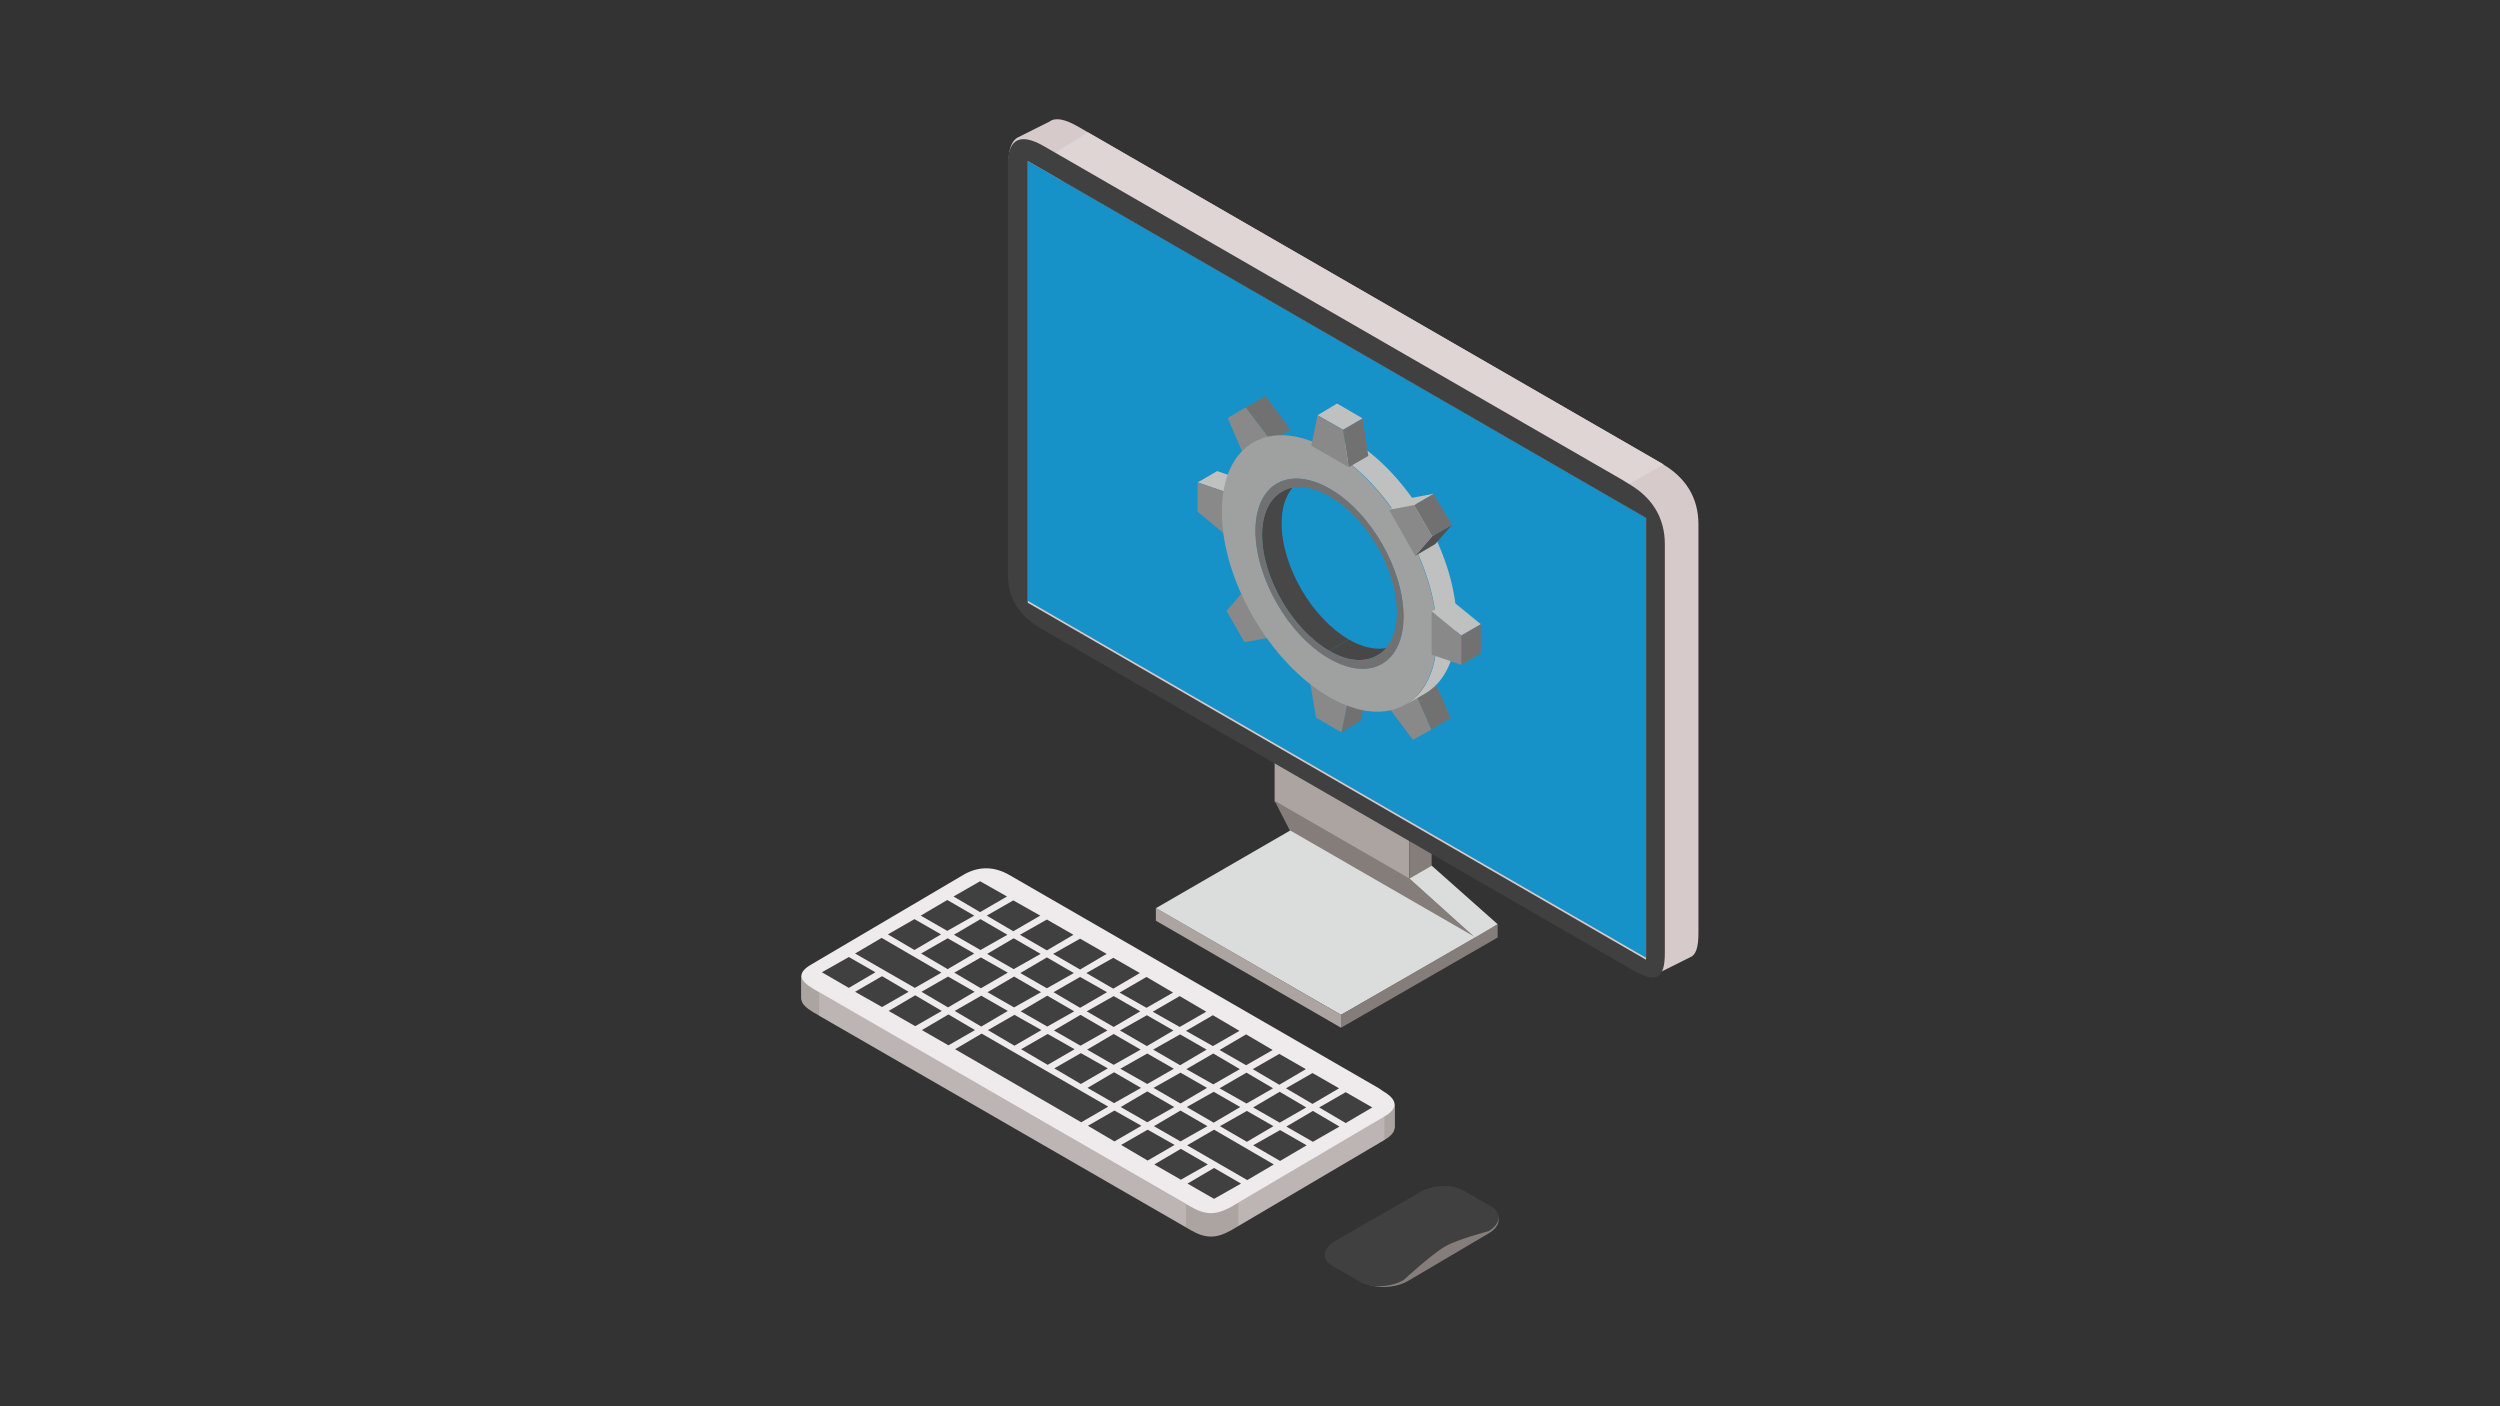 <?xml version="1.0" encoding="utf-8"?>
<!-- Generator: Adobe Illustrator 27.6.1, SVG Export Plug-In . SVG Version: 6.00 Build 0)  -->
<svg version="1.1" id="レイヤー_1" xmlns="http://www.w3.org/2000/svg" xmlns:xlink="http://www.w3.org/1999/xlink" x="0px"
	 y="0px" viewBox="0 0 640 360" style="enable-background:new 0 0 640 360;" xml:space="preserve">
<rect x="0" y="0" width="640" height="360" fill="#333333" stroke="none"/>
<style type="text/css">
	.st0{fill:#857D7A;}
	.st1{fill:#404040;}
	.st2{fill:#ABA4A1;}
	.st3{fill:#D7CACA;}
	.st4{fill:#1692C9;}
	.st5{fill:#DBDCDC;}
	.st6{fill:#DFD5D5;}
	.st7{fill:#EFEAEB;}
	.st8{opacity:0.4;fill:#D4D0CE;enable-background:new    ;}
	.st9{fill:#BFC1C1;}
	.st10{fill:#898989;}
	.st11{fill:#727171;}
	.st12{enable-background:new    ;}
	.st13{fill:#9FA0A0;}
	.st14{fill:#474747;}
	.st15{fill:#515151;}
</style>
<g id="レイヤー_2_00000107584803093909576530000006243676448599534762_">
	<g>
		<g>
			<g>
				<path class="st0" d="M349.5,328.4l-7.3-4.2c-2.8-1.6-2.4-4.5,0.8-6.3l20.5-12.1c3.2-1.9,8.2-2.1,11-0.5l7.3,4.2
					c2.8,1.6,2.4,4.5-0.8,6.3l-20.5,12.1C357.2,329.8,352.3,330,349.5,328.4z"/>
				<path class="st1" d="M348.3,328.2L341,324c-2.8-1.6-2.4-4.5,0.8-6.3l21.7-12.5c3.2-1.9,8.2-2.1,11-0.5l7.3,4.2
					c2.8,1.6,2.4,4.5-0.8,6.3c0,0-7.7,2-11.1,3.9c-3.4,2-10.6,8.6-10.6,8.6C356,329.6,351.1,329.8,348.3,328.2z"/>
			</g>
			<g>
				<polygon class="st2" points="360.8,225.1 326.3,205.2 326.3,188.6 360.8,208.5 				"/>
				<polygon class="st0" points="366.5,221.6 360.8,224.9 360.8,208.4 366.5,205 				"/>
				<path class="st3" d="M425.6,118.8l-1.7-1L275.8,32.3c-3.2-1.8-5.6-2.3-7.1-1.2c-0.1,0.1-0.3,0.2-0.4,0.2
					c-0.1,0.1-0.3,0.2-0.4,0.2c-0.1,0.1-0.3,0.2-0.4,0.2c-0.1,0.1-0.3,0.2-0.4,0.2c-0.1,0.1-0.3,0.2-0.4,0.2
					c-0.1,0.1-0.3,0.2-0.4,0.2c-0.1,0.1-0.3,0.2-0.4,0.2c-0.1,0.1-0.3,0.2-0.4,0.2c-0.1,0.1-0.3,0.2-0.4,0.2
					c-0.1,0.1-0.3,0.2-0.4,0.2c-0.1,0.1-0.3,0.2-0.4,0.2c-0.1,0.1-0.3,0.2-0.4,0.2c-0.1,0.1-0.3,0.2-0.4,0.2
					c-0.1,0.1-0.3,0.2-0.4,0.2c-0.1,0.1-0.3,0.2-0.4,0.2c-0.1,0.1-0.3,0.2-0.4,0.2c-0.1,0.1-0.3,0.2-0.4,0.2
					c-0.1,0.1-0.3,0.2-0.4,0.2c-0.1,0.1-0.3,0.2-0.4,0.2c-0.1,0.1-0.3,0.2-0.4,0.2c-1.6,0.8-2.5,2.8-2.5,6.3V146
					c0,6.8,3.1,11,9,14.4l151.1,87.2c3.1,1.8,5.2,2.3,6.5,1.4c0.1-0.1,0.3-0.1,0.4-0.2c0.1-0.1,0.3-0.1,0.4-0.2
					c0.1-0.1,0.3-0.1,0.4-0.2c0.1-0.1,0.3-0.1,0.4-0.2c0.1-0.1,0.3-0.1,0.4-0.2c0.1-0.1,0.3-0.1,0.4-0.2c0.1-0.1,0.3-0.1,0.4-0.2
					c0.1-0.1,0.3-0.1,0.4-0.2c0.1-0.1,0.3-0.1,0.4-0.2c0.1-0.1,0.3-0.1,0.4-0.2c0.1-0.1,0.3-0.1,0.4-0.2c0.1-0.1,0.3-0.1,0.4-0.2
					c0.1-0.1,0.3-0.1,0.4-0.2c0.1-0.1,0.3-0.1,0.4-0.2c0.1-0.1,0.3-0.1,0.4-0.2c0.1-0.1,0.3-0.1,0.4-0.2c0.1-0.1,0.3-0.1,0.4-0.2
					c0.1-0.1,0.3-0.1,0.4-0.2c0.1-0.1,0.3-0.1,0.4-0.2c0.1-0.1,0.3-0.1,0.4-0.2c1.4-0.6,2-2.6,2-6.2V134.2
					C434.8,127.4,431.5,122.2,425.6,118.8z M271.7,46.2l149.6,86.4c0,0,0,75.3,0,103c-33-19.1-149.7-86.4-149.7-86.4
					C271.7,149.2,271.7,73.9,271.7,46.2z"/>
				<polygon class="st4" points="421.4,245.2 263.1,153.8 263.1,41.2 421.4,132.6 				"/>
				<polygon class="st0" points="377.8,240.2 330.3,212.8 326.3,205 360.8,224.9 				"/>
				<polygon class="st5" points="383.4,236.6 377.8,240.2 360.8,224.9 366.5,221.6 				"/>
				<polygon class="st5" points="343.3,259.8 295.9,232.5 330.3,212.6 377.8,240 				"/>
				<polygon class="st0" points="383.4,240 343.3,263.1 343.3,259.8 383.4,236.6 				"/>
				<polygon class="st2" points="343.3,263.1 295.9,235.7 295.9,232.4 343.3,259.8 				"/>
				<polygon class="st6" points="417,123.9 425.9,118.9 278.5,33.9 270.1,39.1 				"/>
				<path class="st1" d="M421.4,132.6v113.1l-158.3-91.4V41.2L421.4,132.6z M415.4,122.9L267.2,37.4c-5.9-3.4-9.2-2-9.2,4.8v104.6
					c0,6.8,3.1,11,9,14.4l151.1,87.2c5.9,3.4,8.1,2.3,8.1-4.5V139.3c0-6.8-3.3-12-9.2-15.4L415.4,122.9z"/>
				<g>
					<g>
						<path class="st2" d="M353,279l-94.6-54.6c-3.8-2.2-7.7-2.3-11.5-0.2l-39.2,23.1c-3.8,2.2-3.1,4.1,0.6,6.3l96.5,55.7
							c3.8,2.2,6.5,2.2,10.3,0.1l39.2-23.1c3.8-2.2,3.5-4.4-0.3-6.6L353,279z"/>
						<path class="st2" d="M353,279.2l-94.6-54.6c-3.8-2.2-7.7-2.3-11.5-0.2l-39.2,23.1c-3.8,2.2-3.1,4.1,0.6,6.3l96.5,55.7
							c3.8,2.2,6.5,2.2,10.3,0.1l39.2-23.1c3.8-2.2,3.5-4.4-0.3-6.6L353,279.2z"/>
						<path class="st2" d="M353,279.5l-94.6-54.6c-3.8-2.2-7.7-2.3-11.5-0.2l-39.2,23.1c-3.8,2.2-3.1,4.1,0.6,6.3l96.5,55.7
							c3.8,2.2,6.5,2.2,10.3,0.1l39.2-23.1c3.8-2.2,3.5-4.4-0.3-6.6L353,279.5z"/>
						<path class="st2" d="M353,279.8l-94.6-54.6c-3.8-2.2-7.7-2.3-11.5-0.2l-39.2,23.1c-3.8,2.2-3.1,4.1,0.6,6.3l96.5,55.7
							c3.8,2.2,6.5,2.2,10.3,0.1l39.2-23.1c3.8-2.2,3.5-4.4-0.3-6.6L353,279.8z"/>
						<path class="st2" d="M353,280l-94.6-54.6c-3.8-2.2-7.7-2.3-11.5-0.2l-39.2,23.1c-3.8,2.2-3.1,4.1,0.6,6.3l96.5,55.7
							c3.8,2.2,6.5,2.2,10.3,0.1l39.2-23.1c3.8-2.2,3.5-4.4-0.3-6.6L353,280z"/>
						<path class="st2" d="M353,280.3l-94.6-54.6c-3.8-2.2-7.7-2.3-11.5-0.2l-39.2,23.1c-3.8,2.2-3.1,4.1,0.6,6.3l96.5,55.7
							c3.8,2.2,6.5,2.2,10.3,0.1l39.2-23.1c3.8-2.2,3.5-4.4-0.3-6.6L353,280.3z"/>
						<path class="st2" d="M353,280.6L258.4,226c-3.8-2.2-7.7-2.3-11.5-0.2l-39.2,23.1c-3.8,2.2-3.1,4.1,0.6,6.3l96.5,55.7
							c3.8,2.2,6.5,2.2,10.3,0.1l39.2-23.1c3.8-2.2,3.5-4.4-0.3-6.6L353,280.6z"/>
						<path class="st2" d="M353,280.8l-94.6-54.6c-3.8-2.2-7.7-2.3-11.5-0.2l-39.2,23.1c-3.8,2.2-3.1,4.1,0.6,6.3l96.5,55.7
							c3.8,2.2,6.5,2.2,10.3,0.1l39.2-23.1c3.8-2.2,3.5-4.4-0.3-6.6L353,280.8z"/>
						<path class="st2" d="M353,281.1l-94.6-54.6c-3.8-2.2-7.7-2.3-11.5-0.2l-39.2,23.1c-3.8,2.2-3.1,4.1,0.6,6.3l96.5,55.7
							c3.8,2.2,6.5,2.2,10.3,0.1l39.2-23.1c3.8-2.2,3.5-4.4-0.3-6.6L353,281.1z"/>
						<path class="st2" d="M353,281.4l-94.6-54.6c-3.8-2.2-7.7-2.3-11.5-0.2l-39.2,23.1c-3.8,2.2-3.1,4.1,0.6,6.3l96.5,55.7
							c3.8,2.2,6.5,2.2,10.3,0.1l39.2-23.1c3.8-2.2,3.5-4.4-0.3-6.6L353,281.4z"/>
						<path class="st2" d="M353,281.6L258.4,227c-3.8-2.2-7.7-2.3-11.5-0.2l-39.2,23.1c-3.8,2.2-3.1,4.1,0.6,6.3l96.5,55.7
							c3.8,2.2,6.5,2.2,10.3,0.1l39.2-23.1c3.8-2.2,3.5-4.4-0.3-6.6L353,281.6z"/>
						<path class="st2" d="M353,281.9l-94.6-54.6c-3.8-2.2-7.7-2.3-11.5-0.2l-39.2,23.1c-3.8,2.2-3.1,4.1,0.6,6.3l96.5,55.7
							c3.8,2.2,6.5,2.2,10.3,0.1l39.2-23.1c3.8-2.2,3.5-4.4-0.3-6.6L353,281.9z"/>
						<path class="st2" d="M353,282.2l-94.6-54.6c-3.8-2.2-7.7-2.3-11.5-0.2l-39.2,23.1c-3.8,2.2-3.1,4.1,0.6,6.3l96.5,55.7
							c3.8,2.2,6.5,2.2,10.3,0.1l39.2-23.1c3.8-2.2,3.5-4.4-0.3-6.6L353,282.2z"/>
						<path class="st2" d="M353,282.5l-94.6-54.6c-3.8-2.2-7.7-2.3-11.5-0.2l-39.2,23.1c-3.8,2.2-3.1,4.1,0.6,6.3l96.5,55.7
							c3.8,2.2,6.5,2.2,10.3,0.1l39.2-23.1c3.8-2.2,3.5-4.4-0.3-6.6L353,282.5z"/>
						<path class="st2" d="M353,282.7l-94.6-54.6c-3.8-2.2-7.7-2.3-11.5-0.2L207.7,251c-3.8,2.2-3.1,4.1,0.6,6.3l96.5,55.7
							c3.8,2.2,6.5,2.2,10.3,0.1l39.2-23.1c3.8-2.2,3.5-4.4-0.3-6.6L353,282.7z"/>
						<path class="st2" d="M353,283l-94.6-54.6c-3.8-2.2-7.7-2.3-11.5-0.2l-39.2,23.1c-3.8,2.2-3.1,4.1,0.6,6.3l96.5,55.7
							c3.8,2.2,6.5,2.2,10.3,0.1l39.2-23.1c3.8-2.2,3.5-4.4-0.3-6.6L353,283z"/>
						<path class="st2" d="M353,283.3l-94.6-54.6c-3.8-2.2-7.7-2.3-11.5-0.2l-39.2,23.1c-3.8,2.2-3.1,4.1,0.6,6.3l96.5,55.7
							c3.8,2.2,6.5,2.2,10.3,0.1l39.2-23.1c3.8-2.2,3.5-4.4-0.3-6.6L353,283.3z"/>
						<path class="st2" d="M353,283.5l-94.6-54.6c-3.8-2.2-7.7-2.3-11.5-0.2l-39.2,23.1c-3.8,2.2-3.1,4.1,0.6,6.3l96.5,55.7
							c3.8,2.2,6.5,2.2,10.3,0.1l39.2-23.1c3.8-2.2,3.5-4.4-0.3-6.6L353,283.5z"/>
						<path class="st2" d="M353,283.8l-94.6-54.6c-3.8-2.2-7.7-2.3-11.5-0.2l-39.2,23.1c-3.8,2.2-3.1,4.1,0.6,6.3l96.5,55.7
							c3.8,2.2,6.5,2.2,10.3,0.1l39.2-23.1c3.8-2.2,3.5-4.4-0.3-6.6L353,283.8z"/>
						<path class="st2" d="M353,284.1l-94.6-54.6c-3.8-2.2-7.7-2.3-11.5-0.2l-39.2,23.1c-3.8,2.2-3.1,4.1,0.6,6.3l96.5,55.7
							c3.8,2.2,6.5,2.2,10.3,0.1l39.2-23.1c3.8-2.2,3.5-4.4-0.3-6.6L353,284.1z"/>
						<path class="st2" d="M353,284.3l-94.6-54.6c-3.8-2.2-7.7-2.3-11.5-0.2l-39.2,23.1c-3.8,2.2-3.1,4.1,0.6,6.3l96.5,55.7
							c3.8,2.2,6.5,2.2,10.3,0.1l39.2-23.1c3.8-2.2,3.5-4.4-0.3-6.6L353,284.3z"/>
						<path class="st2" d="M353,284.6L258.4,230c-3.8-2.2-7.7-2.3-11.5-0.2l-39.2,23.1c-3.8,2.2-3.1,4.1,0.6,6.3l96.5,55.7
							c3.8,2.2,6.5,2.2,10.3,0.1l39.2-23.1c3.8-2.2,3.5-4.4-0.3-6.6L353,284.6z"/>
					</g>
					<path class="st7" d="M353,278.6L258.4,224c-3.8-2.2-7.7-2.3-11.5-0.2l-39.2,23.1c-3.8,2.2-3.1,4.1,0.6,6.3l96.5,55.7
						c3.8,2.2,6.5,2.2,10.3,0.1l39.2-23.1c3.8-2.2,3.5-4.4-0.3-6.6L353,278.6z"/>
					<polygon class="st8" points="209.7,253.9 209.7,260 303.6,314.1 303.6,308.3 					"/>
					<polygon class="st8" points="317,307.8 317,313.8 354.4,291.8 354.4,285.8 					"/>
				</g>
				<g>
					<g>
						<polygon class="st1" points="250.9,233.5 244.1,229.5 250.9,225.6 257.8,229.5 						"/>
						<polygon class="st1" points="259.4,238.4 252.6,234.4 259.4,230.5 266.3,234.4 						"/>
						<polygon class="st1" points="268,243.3 261.1,239.3 268,235.4 274.8,239.3 						"/>
						<polygon class="st1" points="276.5,248.2 269.6,244.2 276.5,240.3 283.3,244.2 						"/>
						<polygon class="st1" points="285,253.1 278.1,249.1 285,245.2 291.8,249.1 						"/>
						<polygon class="st1" points="293.5,258 286.6,254.1 293.5,250.1 300.3,254.1 						"/>
						<polygon class="st1" points="302,262.9 295.1,259 302,255 308.8,259 						"/>
						<polygon class="st1" points="310.5,267.8 303.6,263.9 310.5,259.9 317.3,263.9 						"/>
						<polygon class="st1" points="319,272.7 312.2,268.8 319,264.8 325.8,268.8 						"/>
						<polygon class="st1" points="327.5,277.7 320.7,273.7 327.5,269.8 334.3,273.7 						"/>
						<polygon class="st1" points="336,282.6 329.2,278.6 336,274.7 342.8,278.6 						"/>
						<polygon class="st1" points="344.5,287.5 337.7,283.5 344.5,279.6 351.3,283.5 						"/>
					</g>
					<g>
						<polygon class="st1" points="242.5,238.3 235.7,234.4 242.5,230.4 249.4,234.4 						"/>
						<polygon class="st1" points="251,243.2 244.2,239.3 251,235.3 257.9,239.3 						"/>
						<polygon class="st1" points="259.5,248.1 252.7,244.2 259.5,240.2 266.4,244.2 						"/>
						<polygon class="st1" points="268,253 261.2,249.1 268,245.1 274.9,249.1 						"/>
						<polygon class="st1" points="276.5,258 269.7,254 276.5,250.1 283.4,254 						"/>
						<polygon class="st1" points="285.1,262.9 278.2,258.9 285.1,255 291.9,258.9 						"/>
						<polygon class="st1" points="293.6,267.8 286.7,263.8 293.6,259.9 300.4,263.8 						"/>
						<polygon class="st1" points="302.1,272.7 295.2,268.7 302.1,264.8 308.9,268.7 						"/>
						<polygon class="st1" points="310.6,277.6 303.7,273.7 310.6,269.7 317.4,273.7 						"/>
						<polygon class="st1" points="319.1,282.5 312.2,278.6 319.1,274.6 325.9,278.6 						"/>
						<polygon class="st1" points="327.6,287.4 320.8,283.5 327.6,279.5 334.4,283.5 						"/>
						<polygon class="st1" points="336.1,292.3 329.3,288.4 336.1,284.4 342.9,288.4 						"/>
					</g>
					<g>
						<polygon class="st1" points="234.1,243.2 227.3,239.2 234.1,235.3 240.9,239.2 						"/>
						<polygon class="st1" points="242.6,248.1 235.8,244.1 242.6,240.2 249.4,244.1 						"/>
						<polygon class="st1" points="251.1,253 244.3,249 251.1,245.1 258,249 						"/>
						<polygon class="st1" points="259.6,257.9 252.8,254 259.6,250 266.5,254 						"/>
						<polygon class="st1" points="268.1,262.8 261.3,258.9 268.1,254.9 275,258.9 						"/>
						<polygon class="st1" points="276.6,267.7 269.8,263.8 276.6,259.8 283.5,263.8 						"/>
						<polygon class="st1" points="285.1,272.6 278.3,268.7 285.1,264.7 292,268.7 						"/>
						<polygon class="st1" points="293.7,277.5 286.8,273.6 293.7,269.7 300.5,273.6 						"/>
						<polygon class="st1" points="302.2,282.5 295.3,278.5 302.2,274.6 309,278.5 						"/>
						<polygon class="st1" points="310.7,287.4 303.8,283.4 310.7,279.5 317.5,283.4 						"/>
						<polygon class="st1" points="319.2,292.3 312.3,288.3 319.2,284.4 326,288.3 						"/>
						<polygon class="st1" points="327.7,297.2 320.8,293.2 327.7,289.3 334.5,293.2 						"/>
					</g>
					<polygon class="st1" points="234.2,252.9 218.9,244.1 225.7,240.1 241,249 					"/>
					<polygon class="st1" points="242.7,257.9 235.9,253.9 242.7,250 249.5,253.9 					"/>
					<polygon class="st1" points="251.2,262.8 244.4,258.8 251.2,254.9 258,258.8 					"/>
					<polygon class="st1" points="259.7,267.7 252.9,263.7 259.7,259.8 266.6,263.7 					"/>
					<polygon class="st1" points="268.2,272.6 261.4,268.6 268.2,264.7 275.1,268.6 					"/>
					<polygon class="st1" points="276.7,277.5 269.9,273.5 276.7,269.6 283.6,273.5 					"/>
					<polygon class="st1" points="285.2,282.4 278.4,278.5 285.2,274.5 292.1,278.5 					"/>
					<polygon class="st1" points="293.7,287.3 286.9,283.4 293.7,279.4 300.6,283.4 					"/>
					<polygon class="st1" points="302.2,292.2 295.4,288.3 302.2,284.3 309.1,288.3 					"/>
					<polygon class="st1" points="319.3,302.1 303.9,293.2 310.8,289.2 326.1,298.1 					"/>
					<polygon class="st1" points="217.3,252.9 210.4,248.9 217.3,245 224.1,248.9 					"/>
					<polygon class="st1" points="225.8,257.8 218.9,253.9 225.8,249.9 232.6,253.9 					"/>
					<polygon class="st1" points="234.3,262.7 227.5,258.8 234.3,254.8 241.1,258.8 					"/>
					<polygon class="st1" points="242.8,267.6 236,263.7 242.8,259.7 249.6,263.7 					"/>
					<polygon class="st1" points="276.8,287.3 244.5,268.6 251.3,264.6 283.7,283.3 					"/>
					<polygon class="st1" points="285.3,292.2 278.5,288.2 285.3,284.3 292.2,288.2 					"/>
					<polygon class="st1" points="293.8,297.1 287,293.1 293.8,289.2 300.7,293.1 					"/>
					<polygon class="st1" points="302.3,302 295.5,298.1 302.3,294.1 309.2,298.1 					"/>
					<polygon class="st1" points="310.8,306.9 304,303 310.8,299 317.7,303 					"/>
				</g>
			</g>
		</g>
		<g>
			<g>
				<g>
					<g>
						<polygon class="st9" points="306.6,123.5 311.6,120.6 319.2,123.2 314.2,126.1 						"/>
					</g>
					<g>
						<polygon class="st10" points="314.2,126.1 314.1,137.2 306.6,131 306.6,123.5 						"/>
					</g>
				</g>
				<g>
					<g>
						<polygon class="st11" points="318.9,104.3 324,101.4 330.4,110 325.4,112.9 						"/>
					</g>
					<g>
						<polygon class="st10" points="318.9,104.3 325.4,112.9 318.5,116.8 314.3,107 						"/>
					</g>
				</g>
				<g class="st12">
					<g>
						<polygon class="st10" points="318.3,151.4 323.3,148.5 330.1,160.3 325.1,163.2 						"/>
					</g>
					<g>
						<polygon class="st10" points="318.3,151.4 325.1,163.2 318.6,164.4 314,156.4 						"/>
					</g>
				</g>
				<g>
					<g>
						<polygon class="st11" points="345,179.7 350,176.7 348.4,184.5 343.4,187.5 						"/>
					</g>
					<g>
						<polygon class="st10" points="345,179.7 343.4,187.5 336.9,183.7 335.3,174.1 						"/>
					</g>
				</g>
				<g>
					<g>
						<polygon class="st11" points="362.1,176.9 367.1,174 371.4,183.8 366.4,186.8 						"/>
					</g>
					<g>
						<polygon class="st10" points="362.1,176.9 366.4,186.8 361.7,189.4 355.3,180.8 						"/>
					</g>
				</g>
				<g>
					<g>
						<path class="st9" d="M364.9,177.5l-5,2.9c4.9-2.9,8-9,8-17.7c0-17.5-12.2-38.8-27.4-47.5l5-2.9c15.2,8.8,27.5,30.1,27.4,47.5
							C372.9,168.5,369.8,174.6,364.9,177.5z"/>
					</g>
					<g>
						<path class="st13" d="M340.4,115.2c15.2,8.8,27.5,30.1,27.4,47.5c0,17.5-12.4,24.5-27.6,15.7s-27.5-30.1-27.4-47.5
							C312.8,113.5,325.2,106.4,340.4,115.2z M340.3,168.6c10.5,6,19,1.2,19-10.8s-8.4-26.7-18.9-32.7s-19-1.2-19,10.8
							C321.4,147.9,329.8,162.6,340.3,168.6"/>
					</g>
					<g>
						<g>
							<path class="st14" d="M357.5,164.9l-5,2.9c-3.1,1.8-7.5,1.6-12.2-1.2l5-2.9C350.1,166.5,354.4,166.7,357.5,164.9z"/>
						</g>
						<g>
							<path class="st14" d="M328.1,125.9l5-2.9c-3.1,1.8-5,5.6-5,11c0,10.9,7.7,24.2,17.2,29.7l-5,2.9
								c-9.5-5.5-17.2-18.8-17.2-29.7C323.1,131.5,325,127.7,328.1,125.9z"/>
						</g>
					</g>
					<g>
						<path class="st11" d="M340.4,125.1c10.5,6,18.9,20.7,18.9,32.7s-8.5,16.9-19,10.8c-10.5-6-18.9-20.7-18.9-32.7
							S329.9,119.1,340.4,125.1z M340.3,166.6c9.5,5.5,17.2,1.1,17.3-9.8c0-10.9-7.6-24.2-17.2-29.7c-9.5-5.5-17.2-1.1-17.3,9.8
							C323.1,147.8,330.8,161.1,340.3,166.6"/>
					</g>
				</g>
			</g>
			<g>
				<g>
					<g>
						<polygon class="st11" points="343.8,110 348.8,107.1 350.3,116.7 345.3,119.6 						"/>
					</g>
					<g>
						<polygon class="st9" points="337.3,106.3 342.3,103.3 348.8,107.1 343.8,110 						"/>
					</g>
					<g>
						<polygon class="st10" points="343.8,110 345.3,119.6 335.7,114.1 337.3,106.3 						"/>
					</g>
				</g>
				<g>
					<g>
						<g>
							<polygon class="st15" points="366.6,137.3 371.7,134.4 367.4,139.3 362.3,142.3 							"/>
						</g>
						<g>
							<polygon class="st11" points="362,129.3 367,126.4 371.7,134.4 366.6,137.3 							"/>
						</g>
						<g>
							<polygon class="st9" points="355.6,130.5 360.6,127.6 367,126.4 362,129.3 							"/>
						</g>
					</g>
					<g>
						<polygon class="st10" points="362,129.3 366.6,137.3 362.3,142.3 355.6,130.5 						"/>
					</g>
				</g>
				<g>
					<g>
						<polygon class="st9" points="366.5,156.5 371.5,153.6 379.1,159.8 374.1,162.7 						"/>
					</g>
					<g>
						<polygon class="st11" points="374.1,162.7 379.1,159.8 379.1,167.3 374.1,170.2 						"/>
					</g>
					<g>
						<polygon class="st10" points="366.5,156.5 374.1,162.7 374.1,170.2 366.5,167.6 						"/>
					</g>
				</g>
			</g>
		</g>
	</g>
</g>
</svg>
